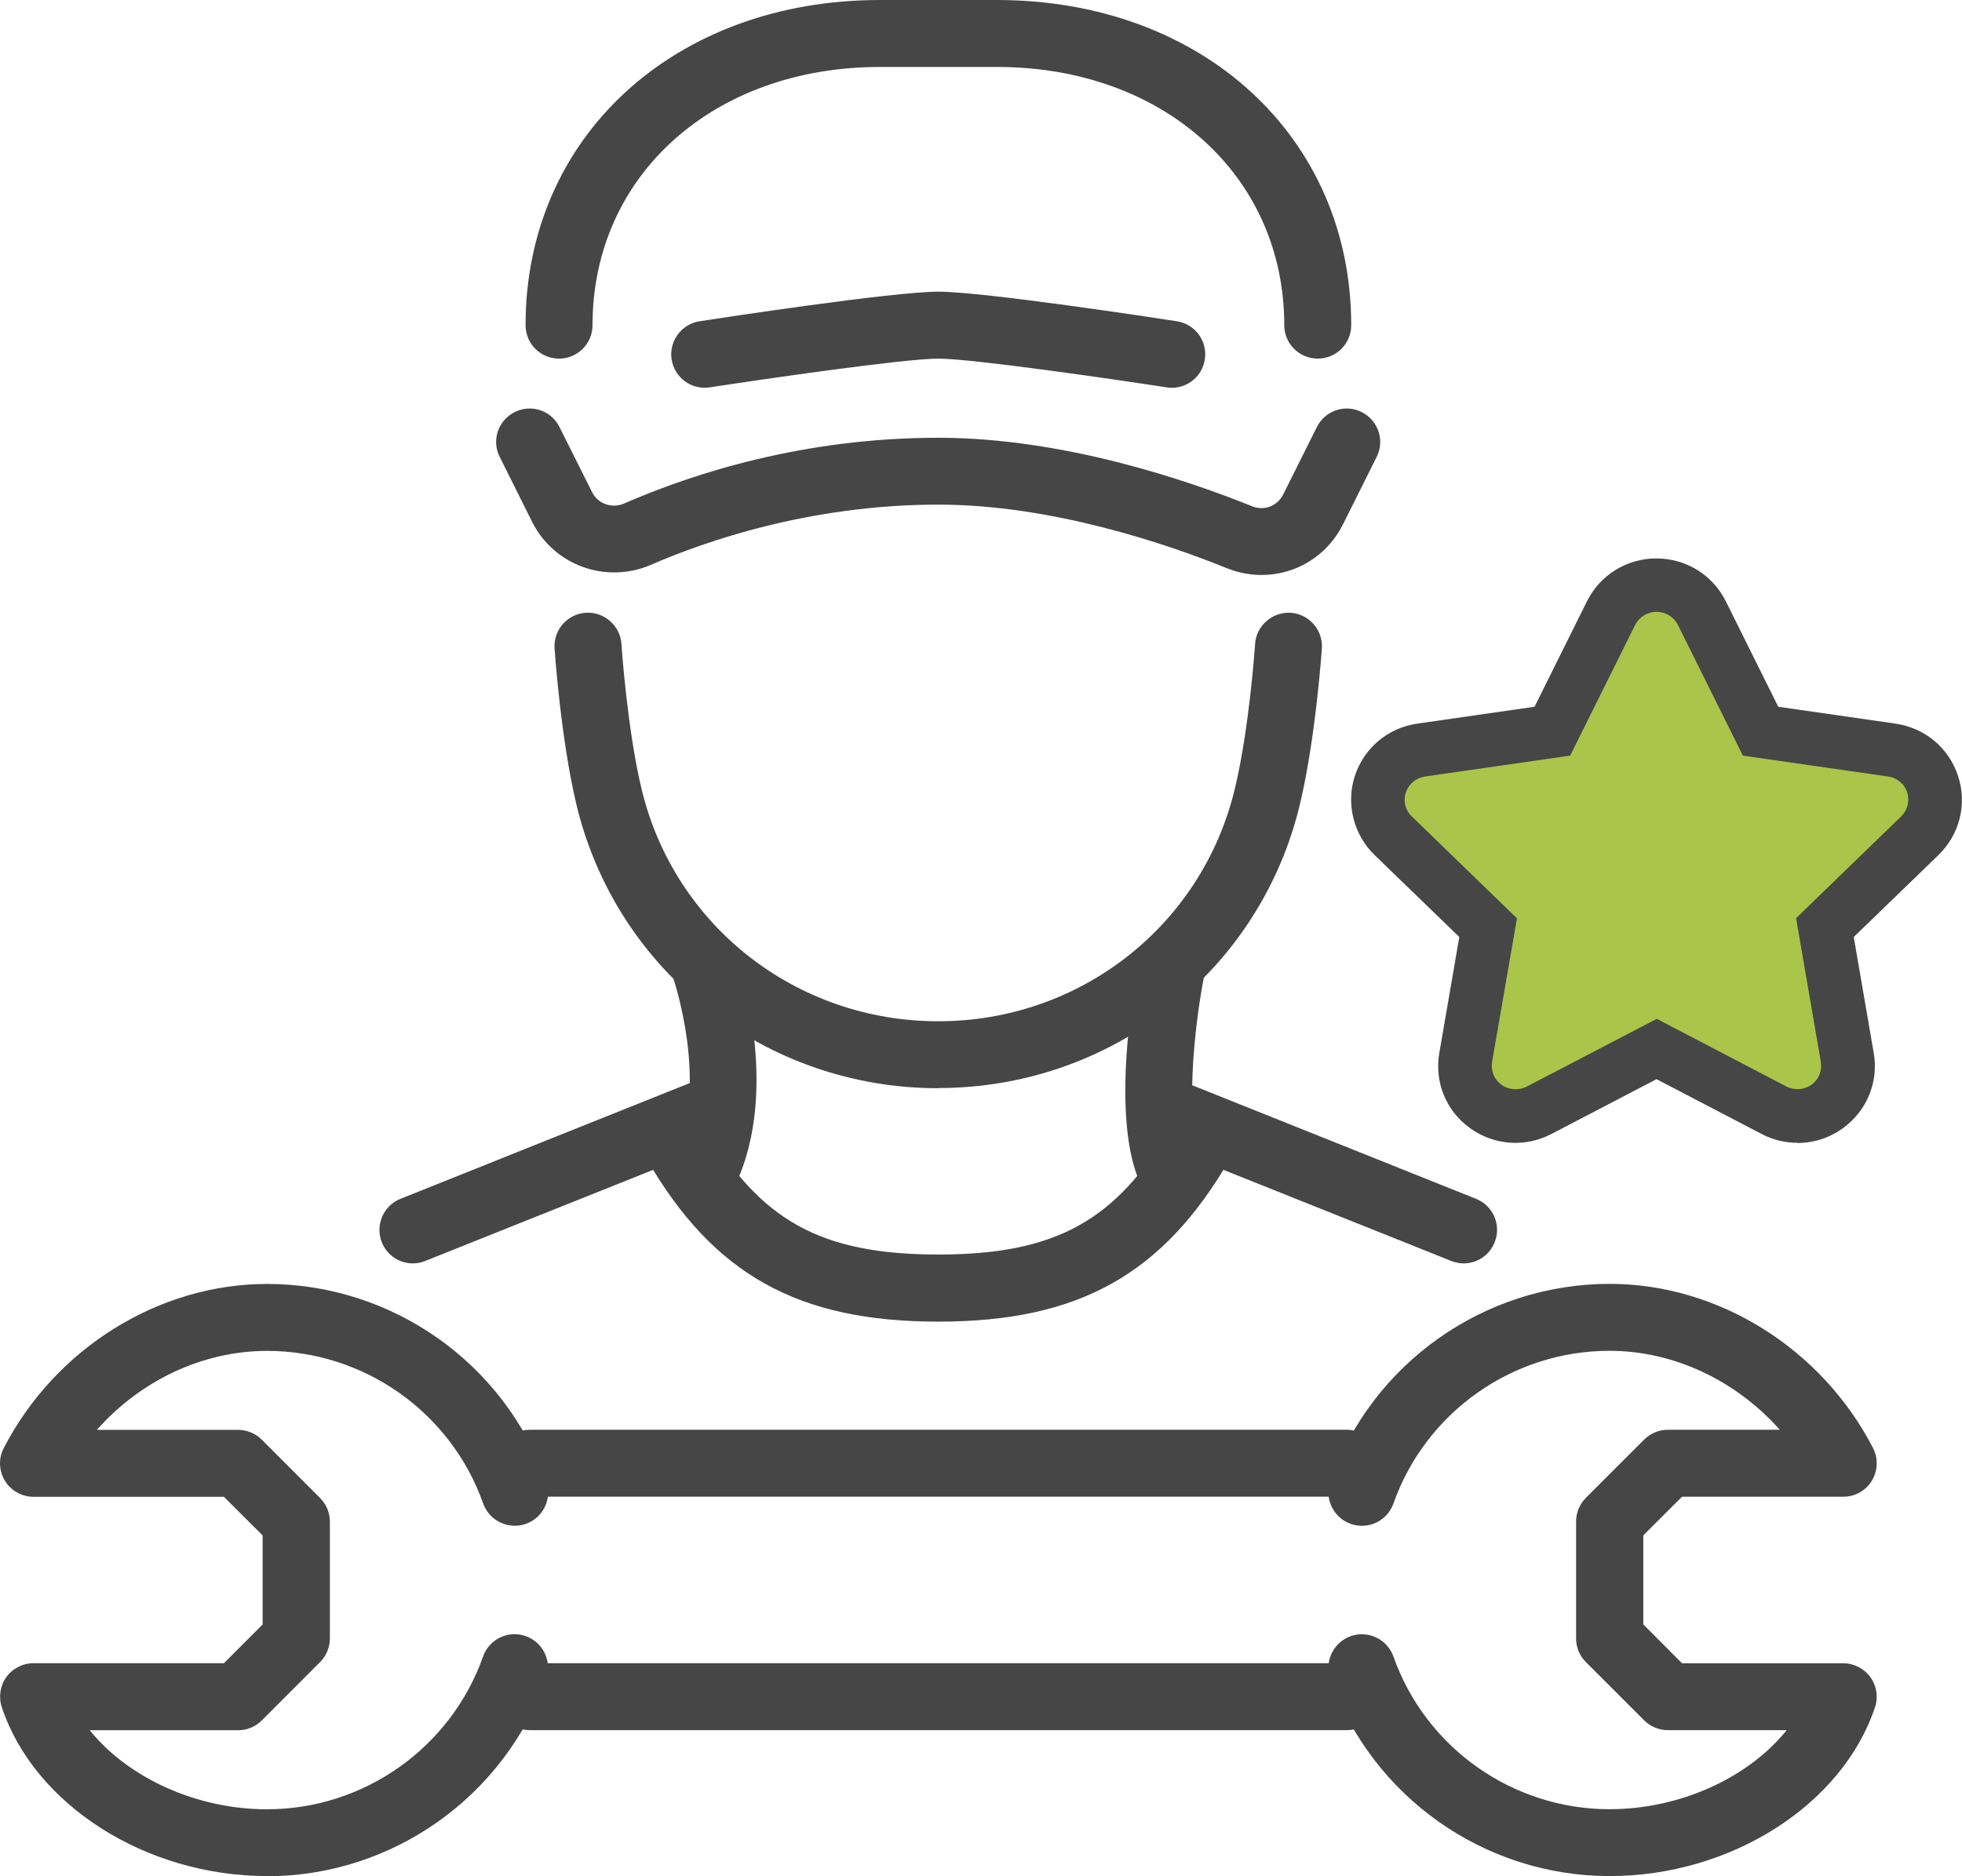 <svg width="23" height="22" viewBox="0 0 23 22" fill="none" xmlns="http://www.w3.org/2000/svg">
<path d="M20.796 13.018L19.419 12.3L18.044 13.018C17.845 13.121 17.602 13.105 17.419 12.973C17.237 12.842 17.145 12.619 17.184 12.397L17.446 10.876L16.333 9.799C16.172 9.642 16.113 9.409 16.182 9.197C16.252 8.983 16.438 8.828 16.661 8.796L18.2 8.575L18.887 7.19C18.988 6.989 19.193 6.862 19.419 6.862C19.645 6.862 19.851 6.989 19.951 7.19L20.639 8.575L22.177 8.796C22.4 8.829 22.586 8.983 22.656 9.197C22.725 9.41 22.667 9.644 22.506 9.799L21.393 10.876L21.655 12.397C21.692 12.619 21.601 12.842 21.419 12.973C21.237 13.105 20.994 13.123 20.794 13.019L20.796 13.018Z" fill="#ABC44A"/>
<path d="M21.072 13.4C20.928 13.4 20.783 13.366 20.65 13.296L19.419 12.654L18.188 13.296C17.881 13.457 17.515 13.431 17.234 13.229C16.951 13.025 16.813 12.687 16.873 12.345L17.107 10.987L16.113 10.025C15.867 9.786 15.777 9.424 15.882 9.099C15.991 8.769 16.27 8.535 16.614 8.485L17.989 8.287L18.604 7.05C18.758 6.741 19.07 6.548 19.418 6.548C19.764 6.548 20.077 6.741 20.231 7.05L20.846 8.287L22.221 8.485C22.565 8.535 22.846 8.769 22.954 9.099C23.062 9.428 22.973 9.783 22.725 10.025L21.731 10.987L21.965 12.345C22.025 12.687 21.885 13.025 21.604 13.229C21.446 13.344 21.26 13.402 21.074 13.402L21.072 13.4ZM19.419 11.945L20.94 12.739C21.034 12.788 21.151 12.78 21.235 12.719C21.322 12.658 21.362 12.554 21.345 12.45L21.055 10.766L22.287 9.573C22.362 9.499 22.389 9.392 22.358 9.292C22.325 9.191 22.238 9.119 22.133 9.105L20.431 8.86L19.67 7.328C19.623 7.234 19.526 7.174 19.419 7.174C19.312 7.174 19.215 7.235 19.168 7.328L18.407 8.86L16.705 9.105C16.6 9.121 16.513 9.193 16.48 9.293C16.447 9.392 16.474 9.501 16.551 9.574L17.783 10.768L17.491 12.452C17.474 12.556 17.516 12.658 17.601 12.72C17.688 12.781 17.802 12.789 17.898 12.741L19.419 11.948V11.945Z" fill="#464646"/>
<path d="M15.448 4.205C15.231 4.205 15.055 4.03 15.055 3.813C15.055 2.058 13.638 0.785 11.685 0.785H10.316C8.363 0.785 6.946 2.058 6.946 3.813C6.946 4.03 6.77 4.205 6.553 4.205C6.336 4.205 6.161 4.03 6.161 3.813C6.161 1.603 7.908 0 10.316 0H11.685C14.093 0 15.84 1.604 15.84 3.813C15.84 4.03 15.664 4.205 15.448 4.205Z" fill="#464646"/>
<path d="M14.791 6.742C14.656 6.742 14.52 6.717 14.386 6.664C13.696 6.384 12.338 5.917 10.999 5.917C9.479 5.917 8.239 6.358 7.635 6.621C7.107 6.851 6.495 6.631 6.239 6.121L5.858 5.358C5.76 5.165 5.839 4.928 6.034 4.832C6.227 4.734 6.464 4.813 6.559 5.008L6.941 5.771C7.01 5.909 7.176 5.967 7.321 5.902C8.126 5.551 9.42 5.133 10.999 5.133C12.471 5.133 13.937 5.637 14.68 5.937C14.82 5.993 14.975 5.934 15.043 5.797L15.437 5.008C15.534 4.813 15.769 4.734 15.963 4.832C16.156 4.929 16.236 5.165 16.138 5.358L15.744 6.147C15.556 6.524 15.184 6.742 14.79 6.742H14.791Z" fill="#464646"/>
<path d="M13.736 4.547C13.716 4.547 13.697 4.547 13.677 4.542C13.066 4.448 11.396 4.205 10.999 4.205C10.602 4.205 8.931 4.448 8.321 4.542C8.106 4.575 7.906 4.428 7.873 4.214C7.84 4.001 7.988 3.8 8.201 3.767C8.432 3.731 10.47 3.42 10.999 3.42C11.528 3.42 13.565 3.731 13.796 3.767C14.011 3.8 14.157 4.001 14.124 4.214C14.094 4.409 13.928 4.547 13.736 4.547Z" fill="#464646"/>
<path d="M10.999 12.76C8.967 12.76 7.223 11.389 6.756 9.429C6.574 8.661 6.504 7.645 6.501 7.603C6.487 7.386 6.65 7.2 6.867 7.185C7.081 7.171 7.271 7.335 7.285 7.551C7.285 7.561 7.352 8.545 7.52 9.248C7.903 10.854 9.333 11.975 10.999 11.975C12.664 11.975 14.093 10.852 14.476 9.247C14.646 8.542 14.713 7.561 14.713 7.551C14.727 7.335 14.917 7.173 15.13 7.185C15.347 7.2 15.51 7.388 15.496 7.603C15.493 7.645 15.422 8.661 15.239 9.429C14.771 11.389 13.029 12.758 10.999 12.758V12.76Z" fill="#464646"/>
<path d="M13.736 14.127C13.592 14.127 13.454 14.047 13.384 13.911C12.994 13.129 13.312 11.452 13.351 11.264C13.394 11.052 13.601 10.912 13.813 10.956C14.025 10.999 14.163 11.206 14.121 11.418C13.998 12.028 13.882 13.151 14.088 13.561C14.185 13.754 14.107 13.991 13.912 14.086C13.855 14.115 13.796 14.127 13.736 14.127Z" fill="#464646"/>
<path d="M8.262 14.127C8.206 14.127 8.148 14.115 8.093 14.088C7.898 13.994 7.815 13.76 7.909 13.564C8.316 12.716 7.896 11.481 7.892 11.468C7.821 11.264 7.929 11.04 8.133 10.969C8.338 10.898 8.56 11.005 8.633 11.211C8.655 11.274 9.163 12.763 8.615 13.905C8.548 14.046 8.408 14.127 8.261 14.127H8.262Z" fill="#464646"/>
<path d="M17.157 14.814C17.108 14.814 17.06 14.804 17.011 14.785L13.591 13.417C13.39 13.336 13.291 13.107 13.372 12.906C13.453 12.705 13.682 12.608 13.883 12.688L17.303 14.057C17.504 14.137 17.603 14.366 17.521 14.567C17.46 14.721 17.313 14.814 17.157 14.814Z" fill="#464646"/>
<path d="M4.84 14.814C4.685 14.814 4.537 14.721 4.476 14.567C4.396 14.366 4.494 14.137 4.694 14.057L8.115 12.688C8.316 12.608 8.545 12.705 8.625 12.906C8.705 13.107 8.608 13.336 8.407 13.417L4.986 14.785C4.939 14.804 4.889 14.814 4.84 14.814Z" fill="#464646"/>
<path d="M10.999 15.497C9.354 15.497 8.363 14.944 7.58 13.589C7.472 13.401 7.536 13.162 7.723 13.053C7.91 12.944 8.15 13.009 8.26 13.195C8.906 14.313 9.624 14.71 10.999 14.71C12.374 14.71 13.091 14.315 13.738 13.195C13.847 13.009 14.087 12.944 14.275 13.053C14.463 13.161 14.526 13.401 14.418 13.589C13.635 14.944 12.644 15.497 10.999 15.497Z" fill="#464646"/>
<path d="M15.79 17.549H6.209C5.993 17.549 5.817 17.374 5.817 17.157C5.817 16.941 5.993 16.765 6.209 16.765H15.79C16.006 16.765 16.182 16.941 16.182 17.157C16.182 17.374 16.006 17.549 15.79 17.549Z" fill="#464646"/>
<path d="M15.79 20.287H6.209C5.993 20.287 5.817 20.111 5.817 19.894C5.817 19.678 5.993 19.502 6.209 19.502H15.79C16.006 19.502 16.182 19.678 16.182 19.894C16.182 20.111 16.006 20.287 15.79 20.287Z" fill="#464646"/>
<path d="M3.131 21.998C1.712 21.998 0.404 21.166 0.021 20.018C-0.018 19.899 0.001 19.767 0.074 19.665C0.148 19.563 0.266 19.502 0.393 19.502H2.625L3.079 19.048V18.004L2.625 17.551H0.393C0.257 17.551 0.129 17.48 0.057 17.362C-0.013 17.245 -0.02 17.1 0.045 16.978C0.649 15.81 1.859 15.055 3.131 15.055C4.599 15.055 5.914 15.984 6.404 17.367C6.476 17.571 6.369 17.796 6.165 17.868C5.961 17.94 5.737 17.833 5.664 17.629C5.286 16.559 4.267 15.84 3.131 15.84C2.376 15.84 1.646 16.188 1.136 16.766H2.79C2.894 16.766 2.994 16.807 3.068 16.88L3.752 17.565C3.826 17.639 3.867 17.738 3.867 17.843V19.212C3.867 19.315 3.826 19.416 3.752 19.489L3.068 20.174C2.994 20.248 2.895 20.288 2.79 20.288H1.052C1.497 20.841 2.296 21.215 3.129 21.215C4.266 21.215 5.285 20.494 5.663 19.423C5.735 19.219 5.96 19.111 6.164 19.185C6.368 19.257 6.474 19.482 6.402 19.686C5.912 21.07 4.597 22 3.128 22L3.131 21.998Z" fill="#464646"/>
<path d="M18.868 21.998C17.401 21.998 16.085 21.069 15.595 19.686C15.523 19.482 15.63 19.258 15.834 19.185C16.038 19.113 16.262 19.22 16.335 19.424C16.713 20.495 17.732 21.214 18.868 21.214C19.702 21.214 20.501 20.84 20.945 20.287H19.553C19.449 20.287 19.349 20.247 19.275 20.173L18.59 19.488C18.517 19.415 18.476 19.316 18.476 19.21V17.842C18.476 17.738 18.517 17.638 18.59 17.564L19.275 16.879C19.349 16.806 19.448 16.765 19.553 16.765H20.864C20.353 16.189 19.623 15.839 18.868 15.839C17.732 15.839 16.713 16.558 16.335 17.63C16.262 17.834 16.038 17.941 15.834 17.868C15.63 17.796 15.523 17.572 15.595 17.368C16.085 15.983 17.401 15.054 18.87 15.054C20.14 15.054 21.352 15.809 21.956 16.977C22.019 17.098 22.014 17.244 21.944 17.361C21.873 17.479 21.746 17.55 21.608 17.55H19.718L19.264 18.003V19.047L19.718 19.503H21.608C21.733 19.503 21.853 19.564 21.926 19.666C22 19.768 22.02 19.9 21.98 20.019C21.597 21.165 20.289 21.998 18.87 21.998H18.868Z" fill="#464646"/>
</svg>
